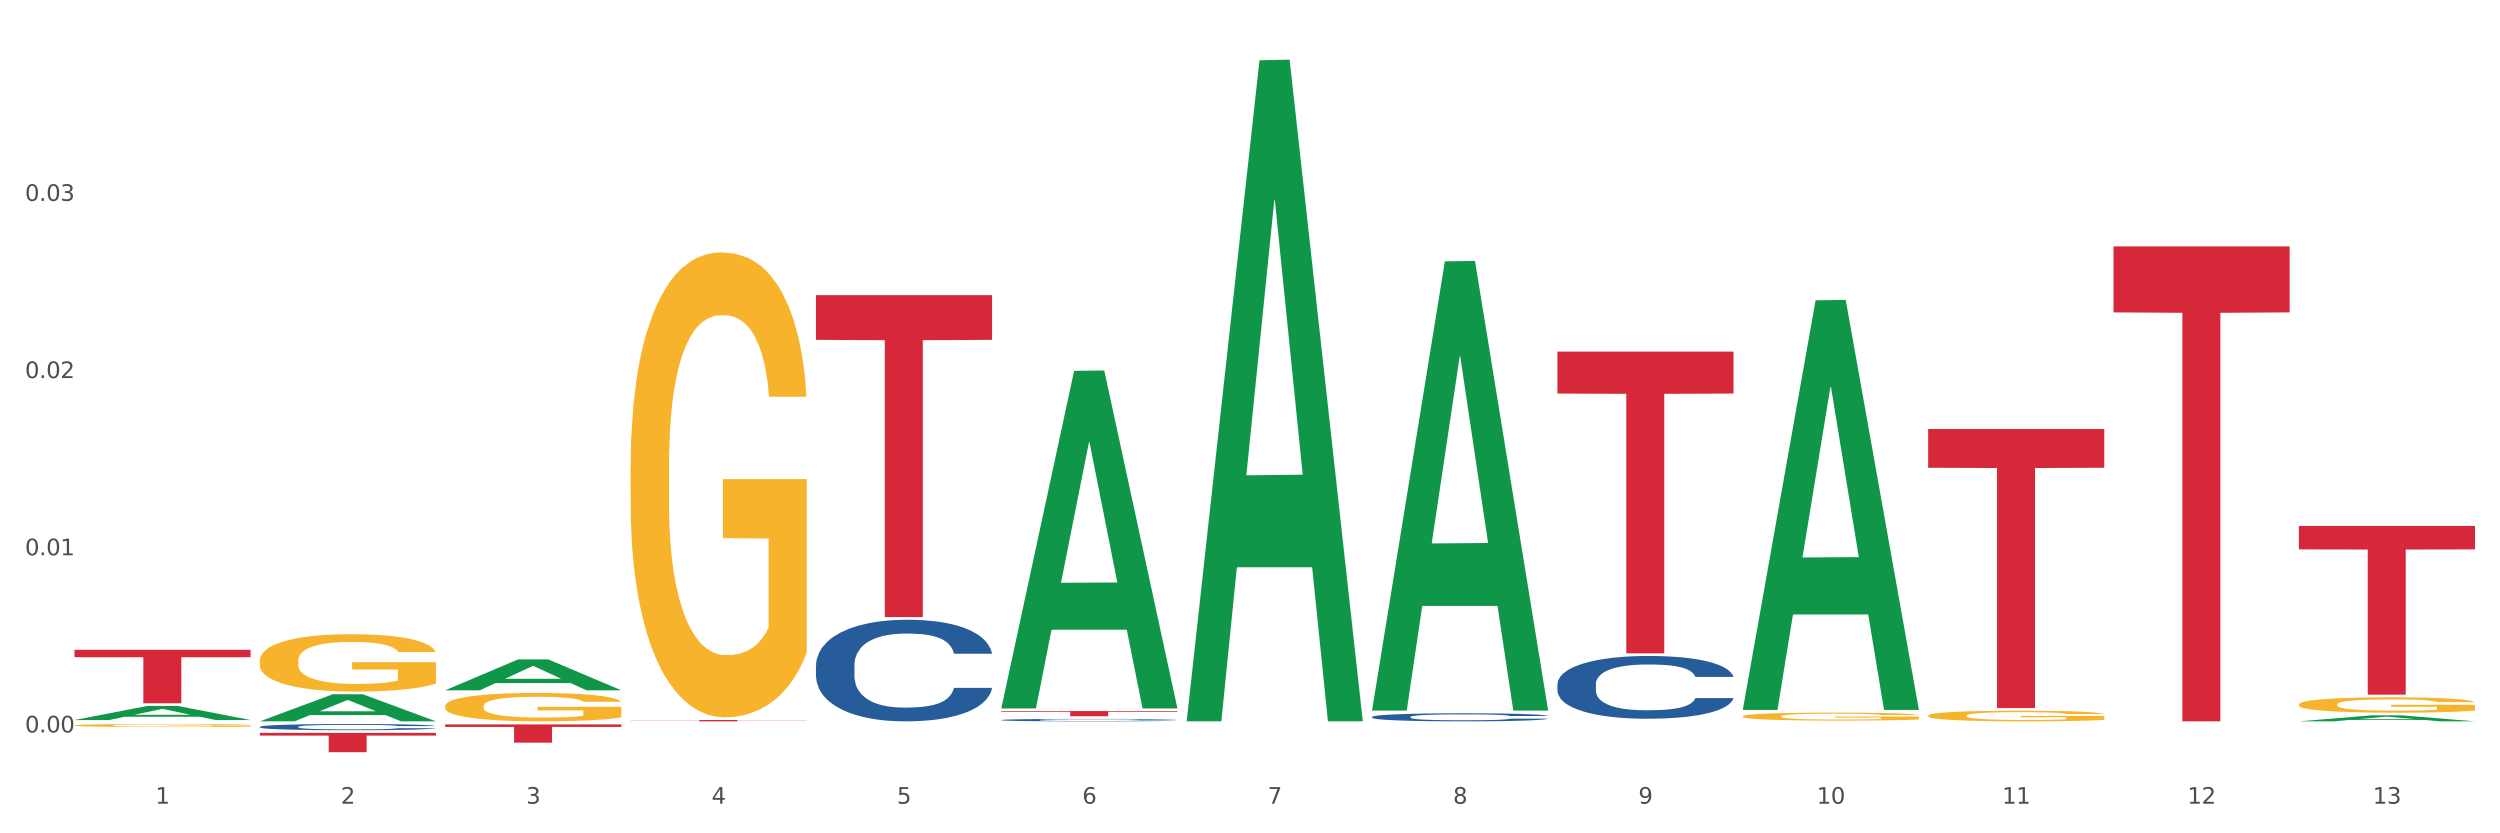 <?xml version="1.0" encoding="utf-8" standalone="no"?>
<!DOCTYPE svg PUBLIC "-//W3C//DTD SVG 1.1//EN"
  "http://www.w3.org/Graphics/SVG/1.1/DTD/svg11.dtd">
<svg xmlns:xlink="http://www.w3.org/1999/xlink" width="1080pt" height="360pt" viewBox="0 0 1080 360" xmlns="http://www.w3.org/2000/svg" version="1.1">
 <rect x="0" y="0" width="1080" height="360" fill="#333333" stroke="none"/>
 <defs>
  <style type="text/css">*{stroke-linejoin: round; stroke-linecap: butt}</style>
 </defs>
 <g id="figure_1">
  <g id="patch_1">
   <path d="M 0 360 
L 1080 360 
L 1080 0 
L 0 0 
z
" style="fill: #ffffff; stroke: #ffffff; stroke-linejoin: miter"/>
  </g>
  <g id="axes_1">
   <g id="matplotlib.axis_1">
    <g id="xtick_1">
     <g id="text_1">
      <!-- 1 -->
      <g style="fill: #4d4d4d" transform="translate(67.159 347.204) scale(0.096 -0.096)">
       <defs>
        <path id="DejaVuSans-31" d="M 794 531 
L 1825 531 
L 1825 4091 
L 703 3866 
L 703 4441 
L 1819 4666 
L 2450 4666 
L 2450 531 
L 3481 531 
L 3481 0 
L 794 0 
L 794 531 
z
" transform="scale(0.016)"/>
       </defs>
       <use xlink:href="#DejaVuSans-31"/>
      </g>
     </g>
    </g>
    <g id="xtick_2">
     <g id="text_2">
      <!-- 2 -->
      <g style="fill: #4d4d4d" transform="translate(147.238 347.204) scale(0.096 -0.096)">
       <defs>
        <path id="DejaVuSans-32" d="M 1228 531 
L 3431 531 
L 3431 0 
L 469 0 
L 469 531 
Q 828 903 1448 1529 
Q 2069 2156 2228 2338 
Q 2531 2678 2651 2914 
Q 2772 3150 2772 3378 
Q 2772 3750 2511 3984 
Q 2250 4219 1831 4219 
Q 1534 4219 1204 4116 
Q 875 4013 500 3803 
L 500 4441 
Q 881 4594 1212 4672 
Q 1544 4750 1819 4750 
Q 2544 4750 2975 4387 
Q 3406 4025 3406 3419 
Q 3406 3131 3298 2873 
Q 3191 2616 2906 2266 
Q 2828 2175 2409 1742 
Q 1991 1309 1228 531 
z
" transform="scale(0.016)"/>
       </defs>
       <use xlink:href="#DejaVuSans-32"/>
      </g>
     </g>
    </g>
    <g id="xtick_3">
     <g id="text_3">
      <!-- 3 -->
      <g style="fill: #4d4d4d" transform="translate(227.317 347.204) scale(0.096 -0.096)">
       <defs>
        <path id="DejaVuSans-33" d="M 2597 2516 
Q 3050 2419 3304 2112 
Q 3559 1806 3559 1356 
Q 3559 666 3084 287 
Q 2609 -91 1734 -91 
Q 1441 -91 1130 -33 
Q 819 25 488 141 
L 488 750 
Q 750 597 1062 519 
Q 1375 441 1716 441 
Q 2309 441 2620 675 
Q 2931 909 2931 1356 
Q 2931 1769 2642 2001 
Q 2353 2234 1838 2234 
L 1294 2234 
L 1294 2753 
L 1863 2753 
Q 2328 2753 2575 2939 
Q 2822 3125 2822 3475 
Q 2822 3834 2567 4026 
Q 2313 4219 1838 4219 
Q 1578 4219 1281 4162 
Q 984 4106 628 3988 
L 628 4550 
Q 988 4650 1302 4700 
Q 1616 4750 1894 4750 
Q 2613 4750 3031 4423 
Q 3450 4097 3450 3541 
Q 3450 3153 3228 2886 
Q 3006 2619 2597 2516 
z
" transform="scale(0.016)"/>
       </defs>
       <use xlink:href="#DejaVuSans-33"/>
      </g>
     </g>
    </g>
    <g id="xtick_4">
     <g id="text_4">
      <!-- 4 -->
      <g style="fill: #4d4d4d" transform="translate(307.396 347.204) scale(0.096 -0.096)">
       <defs>
        <path id="DejaVuSans-34" d="M 2419 4116 
L 825 1625 
L 2419 1625 
L 2419 4116 
z
M 2253 4666 
L 3047 4666 
L 3047 1625 
L 3713 1625 
L 3713 1100 
L 3047 1100 
L 3047 0 
L 2419 0 
L 2419 1100 
L 313 1100 
L 313 1709 
L 2253 4666 
z
" transform="scale(0.016)"/>
       </defs>
       <use xlink:href="#DejaVuSans-34"/>
      </g>
     </g>
    </g>
    <g id="xtick_5">
     <g id="text_5">
      <!-- 5 -->
      <g style="fill: #4d4d4d" transform="translate(387.475 347.204) scale(0.096 -0.096)">
       <defs>
        <path id="DejaVuSans-35" d="M 691 4666 
L 3169 4666 
L 3169 4134 
L 1269 4134 
L 1269 2991 
Q 1406 3038 1543 3061 
Q 1681 3084 1819 3084 
Q 2600 3084 3056 2656 
Q 3513 2228 3513 1497 
Q 3513 744 3044 326 
Q 2575 -91 1722 -91 
Q 1428 -91 1123 -41 
Q 819 9 494 109 
L 494 744 
Q 775 591 1075 516 
Q 1375 441 1709 441 
Q 2250 441 2565 725 
Q 2881 1009 2881 1497 
Q 2881 1984 2565 2268 
Q 2250 2553 1709 2553 
Q 1456 2553 1204 2497 
Q 953 2441 691 2322 
L 691 4666 
z
" transform="scale(0.016)"/>
       </defs>
       <use xlink:href="#DejaVuSans-35"/>
      </g>
     </g>
    </g>
    <g id="xtick_6">
     <g id="text_6">
      <!-- 6 -->
      <g style="fill: #4d4d4d" transform="translate(467.554 347.204) scale(0.096 -0.096)">
       <defs>
        <path id="DejaVuSans-36" d="M 2113 2584 
Q 1688 2584 1439 2293 
Q 1191 2003 1191 1497 
Q 1191 994 1439 701 
Q 1688 409 2113 409 
Q 2538 409 2786 701 
Q 3034 994 3034 1497 
Q 3034 2003 2786 2293 
Q 2538 2584 2113 2584 
z
M 3366 4563 
L 3366 3988 
Q 3128 4100 2886 4159 
Q 2644 4219 2406 4219 
Q 1781 4219 1451 3797 
Q 1122 3375 1075 2522 
Q 1259 2794 1537 2939 
Q 1816 3084 2150 3084 
Q 2853 3084 3261 2657 
Q 3669 2231 3669 1497 
Q 3669 778 3244 343 
Q 2819 -91 2113 -91 
Q 1303 -91 875 529 
Q 447 1150 447 2328 
Q 447 3434 972 4092 
Q 1497 4750 2381 4750 
Q 2619 4750 2861 4703 
Q 3103 4656 3366 4563 
z
" transform="scale(0.016)"/>
       </defs>
       <use xlink:href="#DejaVuSans-36"/>
      </g>
     </g>
    </g>
    <g id="xtick_7">
     <g id="text_7">
      <!-- 7 -->
      <g style="fill: #4d4d4d" transform="translate(547.634 347.204) scale(0.096 -0.096)">
       <defs>
        <path id="DejaVuSans-37" d="M 525 4666 
L 3525 4666 
L 3525 4397 
L 1831 0 
L 1172 0 
L 2766 4134 
L 525 4134 
L 525 4666 
z
" transform="scale(0.016)"/>
       </defs>
       <use xlink:href="#DejaVuSans-37"/>
      </g>
     </g>
    </g>
    <g id="xtick_8">
     <g id="text_8">
      <!-- 8 -->
      <g style="fill: #4d4d4d" transform="translate(627.713 347.204) scale(0.096 -0.096)">
       <defs>
        <path id="DejaVuSans-38" d="M 2034 2216 
Q 1584 2216 1326 1975 
Q 1069 1734 1069 1313 
Q 1069 891 1326 650 
Q 1584 409 2034 409 
Q 2484 409 2743 651 
Q 3003 894 3003 1313 
Q 3003 1734 2745 1975 
Q 2488 2216 2034 2216 
z
M 1403 2484 
Q 997 2584 770 2862 
Q 544 3141 544 3541 
Q 544 4100 942 4425 
Q 1341 4750 2034 4750 
Q 2731 4750 3128 4425 
Q 3525 4100 3525 3541 
Q 3525 3141 3298 2862 
Q 3072 2584 2669 2484 
Q 3125 2378 3379 2068 
Q 3634 1759 3634 1313 
Q 3634 634 3220 271 
Q 2806 -91 2034 -91 
Q 1263 -91 848 271 
Q 434 634 434 1313 
Q 434 1759 690 2068 
Q 947 2378 1403 2484 
z
M 1172 3481 
Q 1172 3119 1398 2916 
Q 1625 2713 2034 2713 
Q 2441 2713 2670 2916 
Q 2900 3119 2900 3481 
Q 2900 3844 2670 4047 
Q 2441 4250 2034 4250 
Q 1625 4250 1398 4047 
Q 1172 3844 1172 3481 
z
" transform="scale(0.016)"/>
       </defs>
       <use xlink:href="#DejaVuSans-38"/>
      </g>
     </g>
    </g>
    <g id="xtick_9">
     <g id="text_9">
      <!-- 9 -->
      <g style="fill: #4d4d4d" transform="translate(707.792 347.204) scale(0.096 -0.096)">
       <defs>
        <path id="DejaVuSans-39" d="M 703 97 
L 703 672 
Q 941 559 1184 500 
Q 1428 441 1663 441 
Q 2288 441 2617 861 
Q 2947 1281 2994 2138 
Q 2813 1869 2534 1725 
Q 2256 1581 1919 1581 
Q 1219 1581 811 2004 
Q 403 2428 403 3163 
Q 403 3881 828 4315 
Q 1253 4750 1959 4750 
Q 2769 4750 3195 4129 
Q 3622 3509 3622 2328 
Q 3622 1225 3098 567 
Q 2575 -91 1691 -91 
Q 1453 -91 1209 -44 
Q 966 3 703 97 
z
M 1959 2075 
Q 2384 2075 2632 2365 
Q 2881 2656 2881 3163 
Q 2881 3666 2632 3958 
Q 2384 4250 1959 4250 
Q 1534 4250 1286 3958 
Q 1038 3666 1038 3163 
Q 1038 2656 1286 2365 
Q 1534 2075 1959 2075 
z
" transform="scale(0.016)"/>
       </defs>
       <use xlink:href="#DejaVuSans-39"/>
      </g>
     </g>
    </g>
    <g id="xtick_10">
     <g id="text_10">
      <!-- 10 -->
      <g style="fill: #4d4d4d" transform="translate(784.817 347.204) scale(0.096 -0.096)">
       <defs>
        <path id="DejaVuSans-30" d="M 2034 4250 
Q 1547 4250 1301 3770 
Q 1056 3291 1056 2328 
Q 1056 1369 1301 889 
Q 1547 409 2034 409 
Q 2525 409 2770 889 
Q 3016 1369 3016 2328 
Q 3016 3291 2770 3770 
Q 2525 4250 2034 4250 
z
M 2034 4750 
Q 2819 4750 3233 4129 
Q 3647 3509 3647 2328 
Q 3647 1150 3233 529 
Q 2819 -91 2034 -91 
Q 1250 -91 836 529 
Q 422 1150 422 2328 
Q 422 3509 836 4129 
Q 1250 4750 2034 4750 
z
" transform="scale(0.016)"/>
       </defs>
       <use xlink:href="#DejaVuSans-31"/>
       <use xlink:href="#DejaVuSans-30" transform="translate(63.623 0)"/>
      </g>
     </g>
    </g>
    <g id="xtick_11">
     <g id="text_11">
      <!-- 11 -->
      <g style="fill: #4d4d4d" transform="translate(864.896 347.204) scale(0.096 -0.096)">
       <use xlink:href="#DejaVuSans-31"/>
       <use xlink:href="#DejaVuSans-31" transform="translate(63.623 0)"/>
      </g>
     </g>
    </g>
    <g id="xtick_12">
     <g id="text_12">
      <!-- 12 -->
      <g style="fill: #4d4d4d" transform="translate(944.975 347.204) scale(0.096 -0.096)">
       <use xlink:href="#DejaVuSans-31"/>
       <use xlink:href="#DejaVuSans-32" transform="translate(63.623 0)"/>
      </g>
     </g>
    </g>
    <g id="xtick_13">
     <g id="text_13">
      <!-- 13 -->
      <g style="fill: #4d4d4d" transform="translate(1025.054 347.204) scale(0.096 -0.096)">
       <use xlink:href="#DejaVuSans-31"/>
       <use xlink:href="#DejaVuSans-33" transform="translate(63.623 0)"/>
      </g>
     </g>
    </g>
    <g id="xtick_14"/>
    <g id="xtick_15"/>
    <g id="xtick_16"/>
    <g id="xtick_17"/>
    <g id="xtick_18"/>
    <g id="xtick_19"/>
    <g id="xtick_20"/>
    <g id="xtick_21"/>
    <g id="xtick_22"/>
    <g id="xtick_23"/>
    <g id="xtick_24"/>
    <g id="xtick_25"/>
   </g>
   <g id="matplotlib.axis_2">
    <g id="ytick_1">
     <g id="text_14">
      <!-- 0.00 -->
      <g style="fill: #4d4d4d" transform="translate(10.8 316.417) scale(0.096 -0.096)">
       <defs>
        <path id="DejaVuSans-2e" d="M 684 794 
L 1344 794 
L 1344 0 
L 684 0 
L 684 794 
z
" transform="scale(0.016)"/>
       </defs>
       <use xlink:href="#DejaVuSans-30"/>
       <use xlink:href="#DejaVuSans-2e" transform="translate(63.623 0)"/>
       <use xlink:href="#DejaVuSans-30" transform="translate(95.41 0)"/>
       <use xlink:href="#DejaVuSans-30" transform="translate(159.033 0)"/>
      </g>
     </g>
    </g>
    <g id="ytick_2">
     <g id="text_15">
      <!-- 0.01 -->
      <g style="fill: #4d4d4d" transform="translate(10.8 239.875) scale(0.096 -0.096)">
       <use xlink:href="#DejaVuSans-30"/>
       <use xlink:href="#DejaVuSans-2e" transform="translate(63.623 0)"/>
       <use xlink:href="#DejaVuSans-30" transform="translate(95.41 0)"/>
       <use xlink:href="#DejaVuSans-31" transform="translate(159.033 0)"/>
      </g>
     </g>
    </g>
    <g id="ytick_3">
     <g id="text_16">
      <!-- 0.02 -->
      <g style="fill: #4d4d4d" transform="translate(10.8 163.332) scale(0.096 -0.096)">
       <use xlink:href="#DejaVuSans-30"/>
       <use xlink:href="#DejaVuSans-2e" transform="translate(63.623 0)"/>
       <use xlink:href="#DejaVuSans-30" transform="translate(95.41 0)"/>
       <use xlink:href="#DejaVuSans-32" transform="translate(159.033 0)"/>
      </g>
     </g>
    </g>
    <g id="ytick_4">
     <g id="text_17">
      <!-- 0.03 -->
      <g style="fill: #4d4d4d" transform="translate(10.8 86.789) scale(0.096 -0.096)">
       <use xlink:href="#DejaVuSans-30"/>
       <use xlink:href="#DejaVuSans-2e" transform="translate(63.623 0)"/>
       <use xlink:href="#DejaVuSans-30" transform="translate(95.41 0)"/>
       <use xlink:href="#DejaVuSans-33" transform="translate(159.033 0)"/>
      </g>
     </g>
    </g>
    <g id="ytick_5"/>
    <g id="ytick_6"/>
    <g id="ytick_7"/>
    <g id="ytick_8"/>
   </g>
   <g id="PolyCollection_1">
    <path d="M 32.175 311.047 
L 32.253 311.042 
L 63.625 304.96 
L 76.644 304.954 
L 108.25 311.059 
L 93.192 311.059 
L 86.369 309.637 
L 53.978 309.637 
L 53.743 309.66 
L 47.155 311.059 
L 32.175 311.059 
L 32.175 311.047 
L 58.056 308.789 
L 82.291 308.783 
L 70.291 306.255 
L 70.134 306.244 
L 69.977 306.261 
L 57.978 308.783 
L 58.056 308.789 
L 32.175 311.047 
z
" clip-path="url(#p2321252bc4)" style="fill: #109648"/>
    <path d="M 352.492 287.452 
L 352.582 287.412 
L 352.582 286.29 
L 352.851 284.767 
L 353.84 281.961 
L 355.099 279.836 
L 357.258 277.351 
L 358.427 276.309 
L 359.955 275.147 
L 363.103 273.263 
L 366.699 271.66 
L 369.217 270.778 
L 371.106 270.217 
L 375.332 269.214 
L 377.76 268.774 
L 380.278 268.413 
L 382.436 268.172 
L 386.033 267.892 
L 388.911 267.772 
L 392.238 267.731 
L 395.025 267.772 
L 398.712 267.932 
L 404.108 268.413 
L 406.176 268.693 
L 408.963 269.174 
L 411.841 269.816 
L 414.179 270.457 
L 416.877 271.379 
L 419.664 272.581 
L 422.362 274.105 
L 424.25 275.507 
L 425.779 276.991 
L 427.128 278.794 
L 428.117 280.758 
L 428.567 282.402 
L 412.111 282.402 
L 411.661 280.919 
L 410.762 279.315 
L 409.863 278.233 
L 408.874 277.351 
L 407.345 276.349 
L 405.996 275.708 
L 403.748 274.946 
L 401.68 274.465 
L 399.971 274.185 
L 397.903 273.944 
L 393.497 273.704 
L 390.349 273.704 
L 388.371 273.784 
L 385.943 273.984 
L 383.875 274.265 
L 381.447 274.746 
L 379.559 275.267 
L 377.67 275.948 
L 376.591 276.429 
L 374.972 277.311 
L 373.893 278.033 
L 372.455 279.275 
L 371.645 280.157 
L 370.207 282.442 
L 369.577 284.125 
L 369.307 285.288 
L 369.127 286.57 
L 369.127 292.823 
L 369.667 295.629 
L 370.117 296.831 
L 370.836 298.194 
L 372.185 299.958 
L 374.163 301.681 
L 376.231 302.924 
L 377.94 303.686 
L 379.559 304.247 
L 381.177 304.688 
L 383.155 305.088 
L 384.774 305.329 
L 387.202 305.569 
L 390.08 305.69 
L 392.328 305.69 
L 396.914 305.489 
L 398.982 305.289 
L 400.96 305.008 
L 403.118 304.567 
L 404.827 304.086 
L 405.816 303.726 
L 407.435 302.964 
L 408.694 302.162 
L 409.773 301.241 
L 410.492 300.439 
L 411.302 299.236 
L 411.931 297.874 
L 412.111 297.152 
L 428.567 297.152 
L 428.207 298.595 
L 427.578 299.998 
L 426.319 301.882 
L 425.33 302.964 
L 423.801 304.287 
L 422.182 305.409 
L 419.934 306.652 
L 417.866 307.574 
L 415.708 308.375 
L 413.37 309.097 
L 409.143 310.099 
L 407.615 310.379 
L 404.377 310.86 
L 401.86 311.141 
L 398.173 311.422 
L 394.396 311.582 
L 390.439 311.622 
L 386.932 311.542 
L 383.066 311.301 
L 380.638 311.061 
L 377.94 310.7 
L 374.793 310.139 
L 371.825 309.457 
L 369.038 308.656 
L 366.43 307.734 
L 364.002 306.692 
L 360.854 304.968 
L 358.516 303.285 
L 356.808 301.722 
L 355.639 300.399 
L 354.47 298.715 
L 353.84 297.553 
L 352.851 294.747 
L 352.492 292.142 
L 352.492 287.452 
z
" clip-path="url(#p2321252bc4)" style="fill: #255c99"/>
    <path d="M 432.571 311.042 
L 432.661 311.041 
L 432.661 311.014 
L 432.93 310.977 
L 433.92 310.91 
L 435.179 310.859 
L 437.337 310.799 
L 438.506 310.774 
L 440.034 310.746 
L 443.182 310.701 
L 446.779 310.663 
L 449.297 310.642 
L 451.185 310.628 
L 455.411 310.604 
L 457.839 310.593 
L 460.357 310.585 
L 462.515 310.579 
L 466.112 310.572 
L 468.99 310.569 
L 472.317 310.568 
L 475.105 310.569 
L 478.791 310.573 
L 484.187 310.585 
L 486.255 310.591 
L 489.043 310.603 
L 491.92 310.618 
L 494.258 310.634 
L 496.956 310.656 
L 499.744 310.685 
L 502.441 310.721 
L 504.33 310.755 
L 505.858 310.791 
L 507.207 310.834 
L 508.196 310.881 
L 508.646 310.921 
L 492.19 310.921 
L 491.74 310.885 
L 490.841 310.846 
L 489.942 310.82 
L 488.953 310.799 
L 487.424 310.775 
L 486.075 310.76 
L 483.827 310.742 
L 481.759 310.73 
L 480.05 310.723 
L 477.982 310.718 
L 473.576 310.712 
L 470.429 310.712 
L 468.45 310.714 
L 466.022 310.719 
L 463.954 310.725 
L 461.526 310.737 
L 459.638 310.749 
L 457.749 310.766 
L 456.67 310.777 
L 455.052 310.798 
L 453.973 310.816 
L 452.534 310.846 
L 451.724 310.867 
L 450.286 310.922 
L 449.656 310.962 
L 449.386 310.99 
L 449.207 311.021 
L 449.207 311.171 
L 449.746 311.238 
L 450.196 311.267 
L 450.915 311.3 
L 452.264 311.342 
L 454.242 311.383 
L 456.311 311.413 
L 458.019 311.431 
L 459.638 311.445 
L 461.256 311.455 
L 463.235 311.465 
L 464.853 311.471 
L 467.281 311.477 
L 470.159 311.48 
L 472.407 311.48 
L 476.993 311.475 
L 479.061 311.47 
L 481.039 311.463 
L 483.198 311.453 
L 484.906 311.441 
L 485.895 311.432 
L 487.514 311.414 
L 488.773 311.395 
L 489.852 311.373 
L 490.571 311.354 
L 491.381 311.325 
L 492.01 311.292 
L 492.19 311.275 
L 508.646 311.275 
L 508.286 311.309 
L 507.657 311.343 
L 506.398 311.388 
L 505.409 311.414 
L 503.88 311.446 
L 502.261 311.473 
L 500.013 311.503 
L 497.945 311.525 
L 495.787 311.544 
L 493.449 311.561 
L 489.222 311.585 
L 487.694 311.592 
L 484.457 311.604 
L 481.939 311.61 
L 478.252 311.617 
L 474.475 311.621 
L 470.518 311.622 
L 467.011 311.62 
L 463.145 311.614 
L 460.717 311.608 
L 458.019 311.6 
L 454.872 311.586 
L 451.904 311.57 
L 449.117 311.551 
L 446.509 311.529 
L 444.081 311.504 
L 440.934 311.462 
L 438.596 311.422 
L 436.887 311.384 
L 435.718 311.353 
L 434.549 311.312 
L 433.92 311.284 
L 432.93 311.217 
L 432.571 311.154 
L 432.571 311.042 
z
" clip-path="url(#p2321252bc4)" style="fill: #255c99"/>
    <path d="M 592.729 309.705 
L 592.819 309.701 
L 592.819 309.612 
L 593.089 309.492 
L 594.078 309.269 
L 595.337 309.1 
L 597.495 308.903 
L 598.664 308.821 
L 600.193 308.728 
L 603.34 308.579 
L 606.937 308.452 
L 609.455 308.382 
L 611.343 308.337 
L 615.57 308.258 
L 617.998 308.223 
L 620.515 308.194 
L 622.674 308.175 
L 626.27 308.153 
L 629.148 308.143 
L 632.475 308.14 
L 635.263 308.143 
L 638.95 308.156 
L 644.345 308.194 
L 646.413 308.216 
L 649.201 308.255 
L 652.078 308.306 
L 654.417 308.356 
L 657.114 308.43 
L 659.902 308.525 
L 662.6 308.646 
L 664.488 308.757 
L 666.017 308.875 
L 667.365 309.018 
L 668.355 309.174 
L 668.804 309.304 
L 652.348 309.304 
L 651.899 309.186 
L 650.999 309.059 
L 650.1 308.973 
L 649.111 308.903 
L 647.582 308.824 
L 646.233 308.773 
L 643.985 308.713 
L 641.917 308.674 
L 640.209 308.652 
L 638.14 308.633 
L 633.734 308.614 
L 630.587 308.614 
L 628.608 308.62 
L 626.181 308.636 
L 624.112 308.658 
L 621.684 308.697 
L 619.796 308.738 
L 617.908 308.792 
L 616.829 308.83 
L 615.21 308.9 
L 614.131 308.957 
L 612.692 309.056 
L 611.883 309.126 
L 610.444 309.307 
L 609.814 309.441 
L 609.545 309.533 
L 609.365 309.635 
L 609.365 310.131 
L 609.904 310.353 
L 610.354 310.449 
L 611.073 310.557 
L 612.422 310.697 
L 614.401 310.833 
L 616.469 310.932 
L 618.177 310.992 
L 619.796 311.037 
L 621.415 311.072 
L 623.393 311.104 
L 625.012 311.123 
L 627.439 311.142 
L 630.317 311.151 
L 632.565 311.151 
L 637.151 311.135 
L 639.219 311.12 
L 641.198 311.097 
L 643.356 311.062 
L 645.064 311.024 
L 646.054 310.996 
L 647.672 310.935 
L 648.931 310.872 
L 650.01 310.798 
L 650.73 310.735 
L 651.539 310.639 
L 652.168 310.531 
L 652.348 310.474 
L 668.804 310.474 
L 668.445 310.589 
L 667.815 310.7 
L 666.556 310.849 
L 665.567 310.935 
L 664.038 311.04 
L 662.42 311.129 
L 660.172 311.228 
L 658.103 311.301 
L 655.945 311.364 
L 653.607 311.422 
L 649.381 311.501 
L 647.852 311.523 
L 644.615 311.562 
L 642.097 311.584 
L 638.41 311.606 
L 634.633 311.619 
L 630.677 311.622 
L 627.17 311.616 
L 623.303 311.596 
L 620.875 311.577 
L 618.177 311.549 
L 615.03 311.504 
L 612.063 311.45 
L 609.275 311.387 
L 606.667 311.314 
L 604.239 311.231 
L 601.092 311.094 
L 598.754 310.961 
L 597.045 310.837 
L 595.876 310.732 
L 594.707 310.598 
L 594.078 310.506 
L 593.089 310.283 
L 592.729 310.077 
L 592.729 309.705 
z
" clip-path="url(#p2321252bc4)" style="fill: #255c99"/>
    <path d="M 672.808 295.562 
L 672.898 295.537 
L 672.898 294.844 
L 673.168 293.903 
L 674.157 292.169 
L 675.416 290.856 
L 677.574 289.321 
L 678.743 288.677 
L 680.272 287.959 
L 683.419 286.795 
L 687.016 285.804 
L 689.534 285.259 
L 691.422 284.912 
L 695.649 284.293 
L 698.077 284.021 
L 700.595 283.798 
L 702.753 283.649 
L 706.35 283.476 
L 709.227 283.402 
L 712.554 283.377 
L 715.342 283.402 
L 719.029 283.501 
L 724.424 283.798 
L 726.492 283.971 
L 729.28 284.268 
L 732.158 284.665 
L 734.496 285.061 
L 737.193 285.631 
L 739.981 286.374 
L 742.679 287.315 
L 744.567 288.182 
L 746.096 289.098 
L 747.445 290.212 
L 748.434 291.426 
L 748.883 292.441 
L 732.427 292.441 
L 731.978 291.525 
L 731.079 290.534 
L 730.179 289.866 
L 729.19 289.321 
L 727.661 288.702 
L 726.313 288.305 
L 724.065 287.835 
L 721.996 287.538 
L 720.288 287.364 
L 718.22 287.216 
L 713.813 287.067 
L 710.666 287.067 
L 708.688 287.117 
L 706.26 287.24 
L 704.191 287.414 
L 701.764 287.711 
L 699.875 288.033 
L 697.987 288.454 
L 696.908 288.751 
L 695.289 289.296 
L 694.21 289.742 
L 692.771 290.51 
L 691.962 291.054 
L 690.523 292.466 
L 689.894 293.506 
L 689.624 294.225 
L 689.444 295.017 
L 689.444 298.881 
L 689.984 300.614 
L 690.433 301.357 
L 691.153 302.199 
L 692.501 303.289 
L 694.48 304.354 
L 696.548 305.122 
L 698.257 305.592 
L 699.875 305.939 
L 701.494 306.212 
L 703.472 306.459 
L 705.091 306.608 
L 707.519 306.757 
L 710.396 306.831 
L 712.644 306.831 
L 717.23 306.707 
L 719.299 306.583 
L 721.277 306.41 
L 723.435 306.137 
L 725.144 305.84 
L 726.133 305.617 
L 727.751 305.147 
L 729.01 304.651 
L 730.089 304.082 
L 730.809 303.586 
L 731.618 302.843 
L 732.248 302.001 
L 732.427 301.556 
L 748.883 301.556 
L 748.524 302.447 
L 747.894 303.314 
L 746.635 304.478 
L 745.646 305.147 
L 744.117 305.964 
L 742.499 306.657 
L 740.251 307.425 
L 738.183 307.995 
L 736.024 308.49 
L 733.686 308.936 
L 729.46 309.555 
L 727.931 309.728 
L 724.694 310.026 
L 722.176 310.199 
L 718.489 310.372 
L 714.713 310.471 
L 710.756 310.496 
L 707.249 310.447 
L 703.382 310.298 
L 700.954 310.15 
L 698.257 309.927 
L 695.109 309.58 
L 692.142 309.159 
L 689.354 308.664 
L 686.746 308.094 
L 684.318 307.45 
L 681.171 306.385 
L 678.833 305.345 
L 677.125 304.379 
L 675.956 303.562 
L 674.787 302.521 
L 674.157 301.803 
L 673.168 300.07 
L 672.808 298.46 
L 672.808 295.562 
z
" clip-path="url(#p2321252bc4)" style="fill: #255c99"/>
    <path d="M 993.125 227.207 
L 1069.2 227.207 
L 1069.2 237.336 
L 1039.275 237.405 
L 1039.275 300.098 
L 1022.87 300.098 
L 1022.87 237.405 
L 993.125 237.336 
L 993.125 227.275 
L 993.125 227.207 
z
" clip-path="url(#p2321252bc4)" style="fill: #d62839"/>
    <path d="M 913.046 106.435 
L 989.121 106.435 
L 989.121 134.949 
L 959.196 135.142 
L 959.196 311.622 
L 942.791 311.622 
L 942.791 135.142 
L 913.046 134.949 
L 913.046 106.628 
L 913.046 106.435 
z
" clip-path="url(#p2321252bc4)" style="fill: #d62839"/>
    <path d="M 832.967 185.323 
L 909.042 185.323 
L 909.042 202.078 
L 879.116 202.191 
L 879.116 305.889 
L 862.712 305.889 
L 862.712 202.191 
L 832.967 202.078 
L 832.967 185.437 
L 832.967 185.323 
z
" clip-path="url(#p2321252bc4)" style="fill: #d62839"/>
    <path d="M 672.808 151.901 
L 748.883 151.901 
L 748.883 170.012 
L 718.958 170.135 
L 718.958 282.229 
L 702.553 282.229 
L 702.553 170.135 
L 672.808 170.012 
L 672.808 152.023 
L 672.808 151.901 
z
" clip-path="url(#p2321252bc4)" style="fill: #d62839"/>
    <path d="M 432.571 307.191 
L 508.646 307.191 
L 508.646 307.501 
L 478.721 307.503 
L 478.721 309.42 
L 462.316 309.42 
L 462.316 307.503 
L 432.571 307.501 
L 432.571 307.193 
L 432.571 307.191 
z
" clip-path="url(#p2321252bc4)" style="fill: #d62839"/>
    <path d="M 352.492 127.497 
L 428.567 127.497 
L 428.567 146.825 
L 398.641 146.956 
L 398.641 266.583 
L 382.237 266.583 
L 382.237 146.956 
L 352.492 146.825 
L 352.492 127.627 
L 352.492 127.497 
z
" clip-path="url(#p2321252bc4)" style="fill: #d62839"/>
    <path d="M 272.412 311.041 
L 348.488 311.041 
L 348.488 311.122 
L 318.562 311.122 
L 318.562 311.622 
L 302.157 311.622 
L 302.157 311.122 
L 272.412 311.122 
L 272.412 311.042 
L 272.412 311.041 
z
" clip-path="url(#p2321252bc4)" style="fill: #d62839"/>
    <path d="M 192.333 312.937 
L 268.408 312.937 
L 268.408 314.033 
L 238.483 314.041 
L 238.483 320.827 
L 222.078 320.827 
L 222.078 314.041 
L 192.333 314.033 
L 192.333 312.944 
L 192.333 312.937 
z
" clip-path="url(#p2321252bc4)" style="fill: #d62839"/>
    <path d="M 112.254 316.608 
L 188.329 316.608 
L 188.329 317.767 
L 158.404 317.775 
L 158.404 324.95 
L 141.999 324.95 
L 141.999 317.775 
L 112.254 317.767 
L 112.254 316.616 
L 112.254 316.608 
z
" clip-path="url(#p2321252bc4)" style="fill: #d62839"/>
    <path d="M 32.175 280.714 
L 108.25 280.714 
L 108.25 283.923 
L 78.325 283.944 
L 78.325 303.806 
L 61.92 303.806 
L 61.92 283.944 
L 32.175 283.923 
L 32.175 280.735 
L 32.175 280.714 
z
" clip-path="url(#p2321252bc4)" style="fill: #d62839"/>
    <path d="M 993.125 304.314 
L 993.215 304.308 
L 993.215 304.09 
L 993.394 303.902 
L 994.292 303.447 
L 995.64 303.071 
L 996.628 302.871 
L 997.616 302.707 
L 998.783 302.544 
L 1000.22 302.374 
L 1002.825 302.125 
L 1004.442 301.998 
L 1006.418 301.865 
L 1010.01 301.671 
L 1012.615 301.562 
L 1015.31 301.471 
L 1019.711 301.362 
L 1022.585 301.313 
L 1025.639 301.277 
L 1029.321 301.252 
L 1032.105 301.246 
L 1038.213 301.265 
L 1043.422 301.319 
L 1045.937 301.362 
L 1049.171 301.434 
L 1050.877 301.483 
L 1053.662 301.58 
L 1056.536 301.707 
L 1058.512 301.816 
L 1061.476 302.022 
L 1063.721 302.228 
L 1065.787 302.483 
L 1066.865 302.659 
L 1067.673 302.823 
L 1068.392 303.011 
L 1069.11 303.308 
L 1052.943 303.308 
L 1052.314 303.095 
L 1051.326 302.895 
L 1049.889 302.701 
L 1048.632 302.58 
L 1046.476 302.429 
L 1044.5 302.332 
L 1042.434 302.259 
L 1039.92 302.198 
L 1037.944 302.168 
L 1035.159 302.144 
L 1029.68 302.15 
L 1025.998 302.198 
L 1023.483 302.259 
L 1021.866 302.313 
L 1020.429 302.374 
L 1018.813 302.459 
L 1016.926 302.586 
L 1015.579 302.701 
L 1014.232 302.847 
L 1013.154 302.992 
L 1012.166 303.162 
L 1011.358 303.344 
L 1010.729 303.532 
L 1010.19 303.762 
L 1009.741 304.144 
L 1009.741 304.975 
L 1009.921 305.163 
L 1010.37 305.411 
L 1010.909 305.599 
L 1011.807 305.824 
L 1012.615 305.975 
L 1014.142 306.193 
L 1015.849 306.375 
L 1017.196 306.49 
L 1018.543 306.587 
L 1020.878 306.721 
L 1023.483 306.83 
L 1025.728 306.897 
L 1028.782 306.957 
L 1030.848 306.981 
L 1032.644 306.994 
L 1037.045 306.994 
L 1040.189 306.975 
L 1043.692 306.933 
L 1046.386 306.878 
L 1048.632 306.812 
L 1051.147 306.703 
L 1052.763 306.6 
L 1052.763 305.332 
L 1033.004 305.326 
L 1033.004 304.484 
L 1069.2 304.484 
L 1069.2 306.957 
L 1067.673 307.085 
L 1065.967 307.2 
L 1064.17 307.303 
L 1061.476 307.43 
L 1058.242 307.551 
L 1055.368 307.636 
L 1052.314 307.709 
L 1048.722 307.776 
L 1044.051 307.836 
L 1041.177 307.861 
L 1037.584 307.879 
L 1033.363 307.885 
L 1029.68 307.873 
L 1026.088 307.842 
L 1022.315 307.788 
L 1018.633 307.709 
L 1015.849 307.63 
L 1013.064 307.533 
L 1010.1 307.406 
L 1007.765 307.285 
L 1005.969 307.175 
L 1003.993 307.036 
L 1001.837 306.854 
L 1000.22 306.69 
L 998.783 306.521 
L 997.256 306.302 
L 996.179 306.115 
L 995.101 305.878 
L 994.472 305.702 
L 993.754 305.429 
L 993.215 305.048 
L 993.125 304.314 
z
" clip-path="url(#p2321252bc4)" style="fill: #f7b32b"/>
    <path d="M 832.967 309.156 
L 833.056 309.152 
L 833.056 309.001 
L 833.236 308.871 
L 834.134 308.557 
L 835.481 308.297 
L 836.469 308.159 
L 837.457 308.046 
L 838.625 307.933 
L 840.062 307.816 
L 842.667 307.644 
L 844.283 307.556 
L 846.259 307.464 
L 849.852 307.33 
L 852.457 307.255 
L 855.151 307.192 
L 859.552 307.117 
L 862.427 307.083 
L 865.48 307.058 
L 869.163 307.041 
L 871.947 307.037 
L 878.055 307.05 
L 883.264 307.087 
L 885.779 307.117 
L 889.012 307.167 
L 890.719 307.2 
L 893.503 307.267 
L 896.377 307.355 
L 898.353 307.431 
L 901.317 307.573 
L 903.563 307.715 
L 905.629 307.891 
L 906.706 308.013 
L 907.515 308.126 
L 908.233 308.256 
L 908.952 308.461 
L 892.785 308.461 
L 892.156 308.314 
L 891.168 308.176 
L 889.731 308.042 
L 888.474 307.958 
L 886.318 307.854 
L 884.342 307.787 
L 882.276 307.736 
L 879.761 307.694 
L 877.785 307.674 
L 875.001 307.657 
L 869.522 307.661 
L 865.84 307.694 
L 863.325 307.736 
L 861.708 307.774 
L 860.271 307.816 
L 858.654 307.875 
L 856.768 307.962 
L 855.421 308.042 
L 854.074 308.143 
L 852.996 308.243 
L 852.008 308.36 
L 851.199 308.486 
L 850.571 308.616 
L 850.032 308.775 
L 849.583 309.039 
L 849.583 309.612 
L 849.762 309.742 
L 850.211 309.914 
L 850.75 310.043 
L 851.648 310.198 
L 852.457 310.303 
L 853.984 310.454 
L 855.69 310.579 
L 857.038 310.659 
L 858.385 310.726 
L 860.72 310.818 
L 863.325 310.893 
L 865.57 310.939 
L 868.624 310.981 
L 870.69 310.998 
L 872.486 311.006 
L 876.887 311.006 
L 880.031 310.994 
L 883.534 310.965 
L 886.228 310.927 
L 888.474 310.881 
L 890.988 310.805 
L 892.605 310.734 
L 892.605 309.859 
L 872.845 309.855 
L 872.845 309.273 
L 909.042 309.273 
L 909.042 310.981 
L 907.515 311.069 
L 905.808 311.149 
L 904.012 311.22 
L 901.317 311.308 
L 898.084 311.392 
L 895.21 311.45 
L 892.156 311.501 
L 888.563 311.547 
L 883.893 311.588 
L 881.019 311.605 
L 877.426 311.618 
L 873.205 311.622 
L 869.522 311.614 
L 865.929 311.593 
L 862.157 311.555 
L 858.475 311.501 
L 855.69 311.446 
L 852.906 311.379 
L 849.942 311.291 
L 847.607 311.207 
L 845.81 311.132 
L 843.834 311.036 
L 841.679 310.91 
L 840.062 310.797 
L 838.625 310.68 
L 837.098 310.529 
L 836.02 310.399 
L 834.942 310.236 
L 834.314 310.115 
L 833.595 309.926 
L 833.056 309.662 
L 832.967 309.156 
z
" clip-path="url(#p2321252bc4)" style="fill: #f7b32b"/>
    <path d="M 752.887 309.444 
L 752.977 309.441 
L 752.977 309.327 
L 753.157 309.229 
L 754.055 308.992 
L 755.402 308.797 
L 756.39 308.692 
L 757.378 308.607 
L 758.546 308.522 
L 759.983 308.434 
L 762.588 308.304 
L 764.204 308.238 
L 766.18 308.169 
L 769.773 308.068 
L 772.378 308.011 
L 775.072 307.963 
L 779.473 307.907 
L 782.347 307.881 
L 785.401 307.862 
L 789.084 307.85 
L 791.868 307.847 
L 797.976 307.856 
L 803.185 307.884 
L 805.7 307.907 
L 808.933 307.944 
L 810.64 307.97 
L 813.424 308.02 
L 816.298 308.086 
L 818.274 308.143 
L 821.238 308.251 
L 823.484 308.358 
L 825.549 308.49 
L 826.627 308.582 
L 827.436 308.667 
L 828.154 308.765 
L 828.873 308.92 
L 812.706 308.92 
L 812.077 308.809 
L 811.089 308.705 
L 809.652 308.604 
L 808.394 308.541 
L 806.239 308.462 
L 804.263 308.412 
L 802.197 308.374 
L 799.682 308.342 
L 797.706 308.326 
L 794.922 308.314 
L 789.443 308.317 
L 785.76 308.342 
L 783.246 308.374 
L 781.629 308.402 
L 780.192 308.434 
L 778.575 308.478 
L 776.689 308.544 
L 775.342 308.604 
L 773.994 308.68 
L 772.917 308.756 
L 771.929 308.844 
L 771.12 308.939 
L 770.492 309.037 
L 769.953 309.156 
L 769.504 309.355 
L 769.504 309.788 
L 769.683 309.886 
L 770.132 310.015 
L 770.671 310.113 
L 771.569 310.23 
L 772.378 310.309 
L 773.905 310.422 
L 775.611 310.517 
L 776.958 310.577 
L 778.306 310.627 
L 780.641 310.697 
L 783.246 310.754 
L 785.491 310.788 
L 788.545 310.82 
L 790.611 310.832 
L 792.407 310.839 
L 796.808 310.839 
L 799.952 310.829 
L 803.454 310.807 
L 806.149 310.779 
L 808.394 310.744 
L 810.909 310.687 
L 812.526 310.634 
L 812.526 309.974 
L 792.766 309.971 
L 792.766 309.532 
L 828.963 309.532 
L 828.963 310.82 
L 827.436 310.886 
L 825.729 310.946 
L 823.933 311 
L 821.238 311.066 
L 818.005 311.129 
L 815.131 311.173 
L 812.077 311.211 
L 808.484 311.246 
L 803.814 311.277 
L 800.94 311.29 
L 797.347 311.3 
L 793.125 311.303 
L 789.443 311.296 
L 785.85 311.281 
L 782.078 311.252 
L 778.395 311.211 
L 775.611 311.17 
L 772.827 311.12 
L 769.863 311.053 
L 767.528 310.99 
L 765.731 310.933 
L 763.755 310.861 
L 761.6 310.766 
L 759.983 310.681 
L 758.546 310.593 
L 757.019 310.479 
L 755.941 310.381 
L 754.863 310.258 
L 754.235 310.166 
L 753.516 310.024 
L 752.977 309.826 
L 752.887 309.444 
z
" clip-path="url(#p2321252bc4)" style="fill: #f7b32b"/>
    <path d="M 272.412 201.845 
L 272.502 201.661 
L 272.502 195.057 
L 272.682 189.371 
L 273.58 175.612 
L 274.927 164.239 
L 275.915 158.185 
L 276.903 153.232 
L 278.071 148.279 
L 279.508 143.143 
L 282.113 135.622 
L 283.729 131.769 
L 285.705 127.734 
L 289.298 121.864 
L 291.903 118.562 
L 294.597 115.81 
L 298.998 112.508 
L 301.873 111.04 
L 304.926 109.94 
L 308.609 109.206 
L 311.393 109.022 
L 317.501 109.573 
L 322.71 111.224 
L 325.225 112.508 
L 328.458 114.709 
L 330.165 116.177 
L 332.949 119.112 
L 335.823 122.964 
L 337.799 126.266 
L 340.763 132.503 
L 343.009 138.74 
L 345.075 146.445 
L 346.152 151.765 
L 346.961 156.718 
L 347.679 162.405 
L 348.398 171.393 
L 332.231 171.393 
L 331.602 164.973 
L 330.614 158.919 
L 329.177 153.049 
L 327.919 149.38 
L 325.764 144.794 
L 323.788 141.859 
L 321.722 139.658 
L 319.207 137.823 
L 317.231 136.906 
L 314.447 136.172 
L 308.968 136.356 
L 305.286 137.823 
L 302.771 139.658 
L 301.154 141.309 
L 299.717 143.143 
L 298.1 145.711 
L 296.214 149.563 
L 294.867 153.049 
L 293.52 157.452 
L 292.442 161.854 
L 291.454 166.991 
L 290.645 172.494 
L 290.017 178.181 
L 289.478 185.152 
L 289.029 196.708 
L 289.029 221.84 
L 289.208 227.527 
L 289.657 235.048 
L 290.196 240.735 
L 291.094 247.522 
L 291.903 252.108 
L 293.43 258.712 
L 295.136 264.216 
L 296.483 267.701 
L 297.831 270.636 
L 300.166 274.672 
L 302.771 277.974 
L 305.016 279.992 
L 308.07 281.826 
L 310.136 282.56 
L 311.932 282.927 
L 316.333 282.927 
L 319.477 282.377 
L 322.98 281.092 
L 325.674 279.441 
L 327.919 277.424 
L 330.434 274.122 
L 332.051 271.003 
L 332.051 232.663 
L 312.291 232.48 
L 312.291 206.981 
L 348.488 206.981 
L 348.488 281.826 
L 346.961 285.679 
L 345.254 289.164 
L 343.458 292.283 
L 340.763 296.135 
L 337.53 299.804 
L 334.656 302.372 
L 331.602 304.573 
L 328.009 306.591 
L 323.339 308.426 
L 320.465 309.159 
L 316.872 309.71 
L 312.651 309.893 
L 308.968 309.526 
L 305.375 308.609 
L 301.603 306.958 
L 297.921 304.573 
L 295.136 302.188 
L 292.352 299.253 
L 289.388 295.401 
L 287.053 291.732 
L 285.256 288.43 
L 283.28 284.211 
L 281.125 278.708 
L 279.508 273.755 
L 278.071 268.618 
L 276.544 262.014 
L 275.466 256.328 
L 274.388 249.173 
L 273.76 243.853 
L 273.041 235.598 
L 272.502 224.042 
L 272.412 201.845 
z
" clip-path="url(#p2321252bc4)" style="fill: #f7b32b"/>
    <path d="M 192.333 305.025 
L 192.423 305.014 
L 192.423 304.611 
L 192.603 304.263 
L 193.501 303.423 
L 194.848 302.729 
L 195.836 302.359 
L 196.824 302.057 
L 197.992 301.754 
L 199.429 301.441 
L 202.034 300.982 
L 203.65 300.746 
L 205.626 300.5 
L 209.219 300.142 
L 211.824 299.94 
L 214.518 299.772 
L 218.919 299.57 
L 221.793 299.481 
L 224.847 299.414 
L 228.53 299.369 
L 231.314 299.358 
L 237.422 299.391 
L 242.631 299.492 
L 245.146 299.57 
L 248.379 299.705 
L 250.086 299.794 
L 252.87 299.974 
L 255.744 300.209 
L 257.72 300.41 
L 260.684 300.791 
L 262.93 301.172 
L 264.995 301.642 
L 266.073 301.967 
L 266.882 302.27 
L 267.6 302.617 
L 268.319 303.166 
L 252.152 303.166 
L 251.523 302.774 
L 250.535 302.404 
L 249.098 302.046 
L 247.84 301.822 
L 245.685 301.542 
L 243.709 301.362 
L 241.643 301.228 
L 239.128 301.116 
L 237.152 301.06 
L 234.368 301.015 
L 228.889 301.026 
L 225.206 301.116 
L 222.692 301.228 
L 221.075 301.329 
L 219.638 301.441 
L 218.021 301.598 
L 216.135 301.833 
L 214.788 302.046 
L 213.44 302.314 
L 212.363 302.583 
L 211.375 302.897 
L 210.566 303.233 
L 209.937 303.58 
L 209.399 304.006 
L 208.949 304.711 
L 208.949 306.246 
L 209.129 306.593 
L 209.578 307.052 
L 210.117 307.399 
L 211.015 307.814 
L 211.824 308.094 
L 213.351 308.497 
L 215.057 308.833 
L 216.404 309.046 
L 217.752 309.225 
L 220.087 309.471 
L 222.692 309.673 
L 224.937 309.796 
L 227.991 309.908 
L 230.057 309.953 
L 231.853 309.975 
L 236.254 309.975 
L 239.398 309.942 
L 242.9 309.863 
L 245.595 309.763 
L 247.84 309.639 
L 250.355 309.438 
L 251.972 309.247 
L 251.972 306.907 
L 232.212 306.895 
L 232.212 305.339 
L 268.408 305.339 
L 268.408 309.908 
L 266.882 310.143 
L 265.175 310.356 
L 263.379 310.547 
L 260.684 310.782 
L 257.451 311.006 
L 254.577 311.163 
L 251.523 311.297 
L 247.93 311.42 
L 243.26 311.532 
L 240.386 311.577 
L 236.793 311.611 
L 232.571 311.622 
L 228.889 311.6 
L 225.296 311.544 
L 221.524 311.443 
L 217.841 311.297 
L 215.057 311.152 
L 212.273 310.972 
L 209.309 310.737 
L 206.974 310.513 
L 205.177 310.311 
L 203.201 310.054 
L 201.046 309.718 
L 199.429 309.415 
L 197.992 309.102 
L 196.465 308.699 
L 195.387 308.351 
L 194.309 307.915 
L 193.681 307.59 
L 192.962 307.086 
L 192.423 306.38 
L 192.333 305.025 
z
" clip-path="url(#p2321252bc4)" style="fill: #f7b32b"/>
    <path d="M 112.254 313.979 
L 112.344 313.976 
L 112.344 313.907 
L 112.614 313.814 
L 113.603 313.642 
L 114.862 313.512 
L 117.02 313.36 
L 118.189 313.296 
L 119.718 313.224 
L 122.865 313.109 
L 126.462 313.011 
L 128.98 312.957 
L 130.868 312.922 
L 135.095 312.861 
L 137.523 312.834 
L 140.04 312.812 
L 142.199 312.797 
L 145.796 312.78 
L 148.673 312.772 
L 152 312.77 
L 154.788 312.772 
L 158.475 312.782 
L 163.87 312.812 
L 165.938 312.829 
L 168.726 312.858 
L 171.604 312.898 
L 173.942 312.937 
L 176.639 312.994 
L 179.427 313.067 
L 182.125 313.161 
L 184.013 313.247 
L 185.542 313.337 
L 186.891 313.448 
L 187.88 313.568 
L 188.329 313.669 
L 171.873 313.669 
L 171.424 313.578 
L 170.525 313.48 
L 169.625 313.414 
L 168.636 313.36 
L 167.107 313.298 
L 165.759 313.259 
L 163.51 313.212 
L 161.442 313.183 
L 159.734 313.165 
L 157.665 313.151 
L 153.259 313.136 
L 150.112 313.136 
L 148.134 313.141 
L 145.706 313.153 
L 143.637 313.17 
L 141.209 313.2 
L 139.321 313.232 
L 137.433 313.274 
L 136.354 313.303 
L 134.735 313.357 
L 133.656 313.401 
L 132.217 313.477 
L 131.408 313.531 
L 129.969 313.672 
L 129.34 313.775 
L 129.07 313.846 
L 128.89 313.925 
L 128.89 314.308 
L 129.43 314.48 
L 129.879 314.553 
L 130.599 314.637 
L 131.947 314.745 
L 133.926 314.851 
L 135.994 314.927 
L 137.702 314.973 
L 139.321 315.008 
L 140.94 315.035 
L 142.918 315.059 
L 144.537 315.074 
L 146.965 315.089 
L 149.842 315.096 
L 152.09 315.096 
L 156.676 315.084 
L 158.745 315.072 
L 160.723 315.055 
L 162.881 315.028 
L 164.59 314.998 
L 165.579 314.976 
L 167.197 314.929 
L 168.456 314.88 
L 169.535 314.824 
L 170.255 314.774 
L 171.064 314.701 
L 171.694 314.617 
L 171.873 314.573 
L 188.329 314.573 
L 187.97 314.661 
L 187.34 314.747 
L 186.081 314.863 
L 185.092 314.929 
L 183.563 315.01 
L 181.945 315.079 
L 179.697 315.155 
L 177.628 315.212 
L 175.47 315.261 
L 173.132 315.305 
L 168.906 315.367 
L 167.377 315.384 
L 164.14 315.413 
L 161.622 315.43 
L 157.935 315.448 
L 154.158 315.457 
L 150.202 315.46 
L 146.695 315.455 
L 142.828 315.44 
L 140.4 315.425 
L 137.702 315.403 
L 134.555 315.369 
L 131.588 315.327 
L 128.8 315.278 
L 126.192 315.222 
L 123.764 315.158 
L 120.617 315.052 
L 118.279 314.949 
L 116.57 314.853 
L 115.401 314.772 
L 114.232 314.669 
L 113.603 314.598 
L 112.614 314.426 
L 112.254 314.266 
L 112.254 313.979 
z
" clip-path="url(#p2321252bc4)" style="fill: #255c99"/>
    <path d="M 112.254 285.443 
L 112.344 285.42 
L 112.344 284.605 
L 112.524 283.904 
L 113.422 282.206 
L 114.769 280.803 
L 115.757 280.056 
L 116.745 279.444 
L 117.913 278.833 
L 119.35 278.199 
L 121.954 277.271 
L 123.571 276.796 
L 125.547 276.298 
L 129.14 275.574 
L 131.744 275.166 
L 134.439 274.827 
L 138.84 274.419 
L 141.714 274.238 
L 144.768 274.102 
L 148.45 274.012 
L 151.235 273.989 
L 157.342 274.057 
L 162.552 274.261 
L 165.067 274.419 
L 168.3 274.691 
L 170.007 274.872 
L 172.791 275.234 
L 175.665 275.709 
L 177.641 276.117 
L 180.605 276.887 
L 182.85 277.656 
L 184.916 278.607 
L 185.994 279.263 
L 186.802 279.874 
L 187.521 280.576 
L 188.24 281.685 
L 172.072 281.685 
L 171.444 280.893 
L 170.456 280.146 
L 169.019 279.422 
L 167.761 278.969 
L 165.606 278.403 
L 163.63 278.041 
L 161.564 277.769 
L 159.049 277.543 
L 157.073 277.43 
L 154.289 277.339 
L 148.81 277.362 
L 145.127 277.543 
L 142.612 277.769 
L 140.996 277.973 
L 139.559 278.199 
L 137.942 278.516 
L 136.056 278.992 
L 134.708 279.422 
L 133.361 279.965 
L 132.283 280.508 
L 131.295 281.142 
L 130.487 281.821 
L 129.858 282.523 
L 129.319 283.383 
L 128.87 284.809 
L 128.87 287.91 
L 129.05 288.612 
L 129.499 289.54 
L 130.038 290.242 
L 130.936 291.079 
L 131.744 291.645 
L 133.271 292.46 
L 134.978 293.139 
L 136.325 293.569 
L 137.672 293.931 
L 140.008 294.429 
L 142.612 294.837 
L 144.858 295.086 
L 147.912 295.312 
L 149.977 295.403 
L 151.774 295.448 
L 156.175 295.448 
L 159.318 295.38 
L 162.821 295.222 
L 165.516 295.018 
L 167.761 294.769 
L 170.276 294.361 
L 171.893 293.977 
L 171.893 289.246 
L 152.133 289.223 
L 152.133 286.077 
L 188.329 286.077 
L 188.329 295.312 
L 186.802 295.787 
L 185.096 296.218 
L 183.3 296.602 
L 180.605 297.078 
L 177.372 297.53 
L 174.497 297.847 
L 171.444 298.119 
L 167.851 298.368 
L 163.181 298.594 
L 160.306 298.685 
L 156.714 298.753 
L 152.492 298.775 
L 148.81 298.73 
L 145.217 298.617 
L 141.445 298.413 
L 137.762 298.119 
L 134.978 297.825 
L 132.194 297.462 
L 129.23 296.987 
L 126.894 296.534 
L 125.098 296.127 
L 123.122 295.606 
L 120.966 294.927 
L 119.35 294.316 
L 117.913 293.682 
L 116.386 292.867 
L 115.308 292.166 
L 114.23 291.283 
L 113.601 290.626 
L 112.883 289.608 
L 112.344 288.182 
L 112.254 285.443 
z
" clip-path="url(#p2321252bc4)" style="fill: #f7b32b"/>
    <path d="M 32.175 313.377 
L 32.265 313.376 
L 32.265 313.332 
L 32.444 313.295 
L 33.343 313.205 
L 34.69 313.131 
L 35.678 313.091 
L 36.666 313.059 
L 37.833 313.027 
L 39.271 312.993 
L 41.875 312.944 
L 43.492 312.919 
L 45.468 312.892 
L 49.061 312.854 
L 51.665 312.832 
L 54.36 312.814 
L 58.761 312.793 
L 61.635 312.783 
L 64.689 312.776 
L 68.371 312.771 
L 71.156 312.77 
L 77.263 312.774 
L 82.473 312.784 
L 84.988 312.793 
L 88.221 312.807 
L 89.927 312.817 
L 92.712 312.836 
L 95.586 312.861 
L 97.562 312.883 
L 100.526 312.923 
L 102.771 312.964 
L 104.837 313.015 
L 105.915 313.049 
L 106.723 313.082 
L 107.442 313.119 
L 108.16 313.178 
L 91.993 313.178 
L 91.365 313.136 
L 90.377 313.096 
L 88.939 313.058 
L 87.682 313.034 
L 85.526 313.004 
L 83.55 312.985 
L 81.485 312.97 
L 78.97 312.958 
L 76.994 312.952 
L 74.209 312.947 
L 68.731 312.949 
L 65.048 312.958 
L 62.533 312.97 
L 60.917 312.981 
L 59.479 312.993 
L 57.863 313.01 
L 55.977 313.035 
L 54.629 313.058 
L 53.282 313.087 
L 52.204 313.115 
L 51.216 313.149 
L 50.408 313.185 
L 49.779 313.222 
L 49.24 313.268 
L 48.791 313.343 
L 48.791 313.507 
L 48.971 313.545 
L 49.42 313.594 
L 49.959 313.631 
L 50.857 313.675 
L 51.665 313.705 
L 53.192 313.749 
L 54.899 313.785 
L 56.246 313.807 
L 57.593 313.826 
L 59.929 313.853 
L 62.533 313.874 
L 64.779 313.888 
L 67.832 313.9 
L 69.898 313.904 
L 71.695 313.907 
L 76.096 313.907 
L 79.239 313.903 
L 82.742 313.895 
L 85.437 313.884 
L 87.682 313.871 
L 90.197 313.849 
L 91.814 313.829 
L 91.814 313.578 
L 72.054 313.577 
L 72.054 313.41 
L 108.25 313.41 
L 108.25 313.9 
L 106.723 313.925 
L 105.017 313.948 
L 103.22 313.968 
L 100.526 313.993 
L 97.292 314.017 
L 94.418 314.034 
L 91.365 314.048 
L 87.772 314.062 
L 83.101 314.074 
L 80.227 314.078 
L 76.635 314.082 
L 72.413 314.083 
L 68.731 314.081 
L 65.138 314.075 
L 61.366 314.064 
L 57.683 314.048 
L 54.899 314.033 
L 52.114 314.014 
L 49.15 313.988 
L 46.815 313.964 
L 45.019 313.943 
L 43.043 313.915 
L 40.887 313.879 
L 39.271 313.847 
L 37.833 313.813 
L 36.307 313.77 
L 35.229 313.733 
L 34.151 313.686 
L 33.522 313.651 
L 32.804 313.597 
L 32.265 313.522 
L 32.175 313.377 
z
" clip-path="url(#p2321252bc4)" style="fill: #f7b32b"/>
    <path d="M 112.254 311.6 
L 112.333 311.589 
L 143.704 299.934 
L 156.723 299.923 
L 188.329 311.622 
L 173.271 311.622 
L 166.448 308.898 
L 134.057 308.898 
L 133.822 308.942 
L 127.234 311.622 
L 112.254 311.622 
L 112.254 311.6 
L 138.135 307.272 
L 162.37 307.261 
L 150.37 302.417 
L 150.213 302.395 
L 150.056 302.428 
L 138.057 307.261 
L 138.135 307.272 
L 112.254 311.6 
z
" clip-path="url(#p2321252bc4)" style="fill: #109648"/>
    <path d="M 192.333 298.184 
L 192.412 298.172 
L 223.783 284.865 
L 236.802 284.852 
L 268.408 298.21 
L 253.35 298.21 
L 246.527 295.099 
L 214.136 295.099 
L 213.901 295.149 
L 207.313 298.21 
L 192.333 298.21 
L 192.333 298.184 
L 218.215 293.243 
L 242.449 293.23 
L 230.449 287.699 
L 230.292 287.674 
L 230.136 287.712 
L 218.136 293.23 
L 218.215 293.243 
L 192.333 298.184 
z
" clip-path="url(#p2321252bc4)" style="fill: #109648"/>
    <path d="M 432.571 305.769 
L 432.649 305.632 
L 464.02 160.195 
L 477.039 160.058 
L 508.646 306.043 
L 493.588 306.043 
L 486.765 272.049 
L 454.374 272.049 
L 454.138 272.597 
L 447.551 306.043 
L 432.571 306.043 
L 432.571 305.769 
L 458.452 251.761 
L 482.686 251.624 
L 470.687 191.174 
L 470.53 190.9 
L 470.373 191.311 
L 458.374 251.624 
L 458.452 251.761 
L 432.571 305.769 
z
" clip-path="url(#p2321252bc4)" style="fill: #109648"/>
    <path d="M 512.65 311.085 
L 512.728 310.817 
L 544.1 26.028 
L 557.119 25.759 
L 588.725 311.622 
L 573.667 311.622 
L 566.844 245.055 
L 534.453 245.055 
L 534.218 246.129 
L 527.63 311.622 
L 512.65 311.622 
L 512.65 311.085 
L 538.531 205.329 
L 562.765 205.061 
L 550.766 86.69 
L 550.609 86.153 
L 550.452 86.958 
L 538.453 205.061 
L 538.531 205.329 
L 512.65 311.085 
z
" clip-path="url(#p2321252bc4)" style="fill: #109648"/>
    <path d="M 592.729 306.627 
L 592.807 306.445 
L 624.179 112.897 
L 637.198 112.715 
L 668.804 306.992 
L 653.746 306.992 
L 646.923 261.752 
L 614.532 261.752 
L 614.297 262.482 
L 607.709 306.992 
L 592.729 306.992 
L 592.729 306.627 
L 618.61 234.754 
L 642.845 234.571 
L 630.845 154.124 
L 630.688 153.759 
L 630.531 154.307 
L 618.532 234.571 
L 618.61 234.754 
L 592.729 306.627 
z
" clip-path="url(#p2321252bc4)" style="fill: #109648"/>
    <path d="M 993.125 311.617 
L 993.203 311.615 
L 1024.574 309.035 
L 1037.594 309.033 
L 1069.2 311.622 
L 1054.142 311.622 
L 1047.319 311.019 
L 1014.928 311.019 
L 1014.693 311.029 
L 1008.105 311.622 
L 993.125 311.622 
L 993.125 311.617 
L 1019.006 310.659 
L 1043.24 310.657 
L 1031.241 309.585 
L 1031.084 309.58 
L 1030.927 309.587 
L 1018.928 310.657 
L 1019.006 310.659 
L 993.125 311.617 
z
" clip-path="url(#p2321252bc4)" style="fill: #109648"/>
    <path d="M 752.887 306.366 
L 752.966 306.2 
L 784.337 129.719 
L 797.356 129.553 
L 828.963 306.699 
L 813.904 306.699 
L 807.081 265.448 
L 774.69 265.448 
L 774.455 266.113 
L 767.867 306.699 
L 752.887 306.699 
L 752.887 306.366 
L 778.769 240.83 
L 803.003 240.664 
L 791.003 167.311 
L 790.847 166.978 
L 790.69 167.477 
L 778.69 240.664 
L 778.769 240.83 
L 752.887 306.366 
z
" clip-path="url(#p2321252bc4)" style="fill: #109648"/>
   </g>
  </g>
 </g>
 <defs>
  <clipPath id="p2321252bc4">
   <rect x="32.175" y="10.8" width="1037.025" height="329.109"/>
  </clipPath>
 </defs>
</svg>
